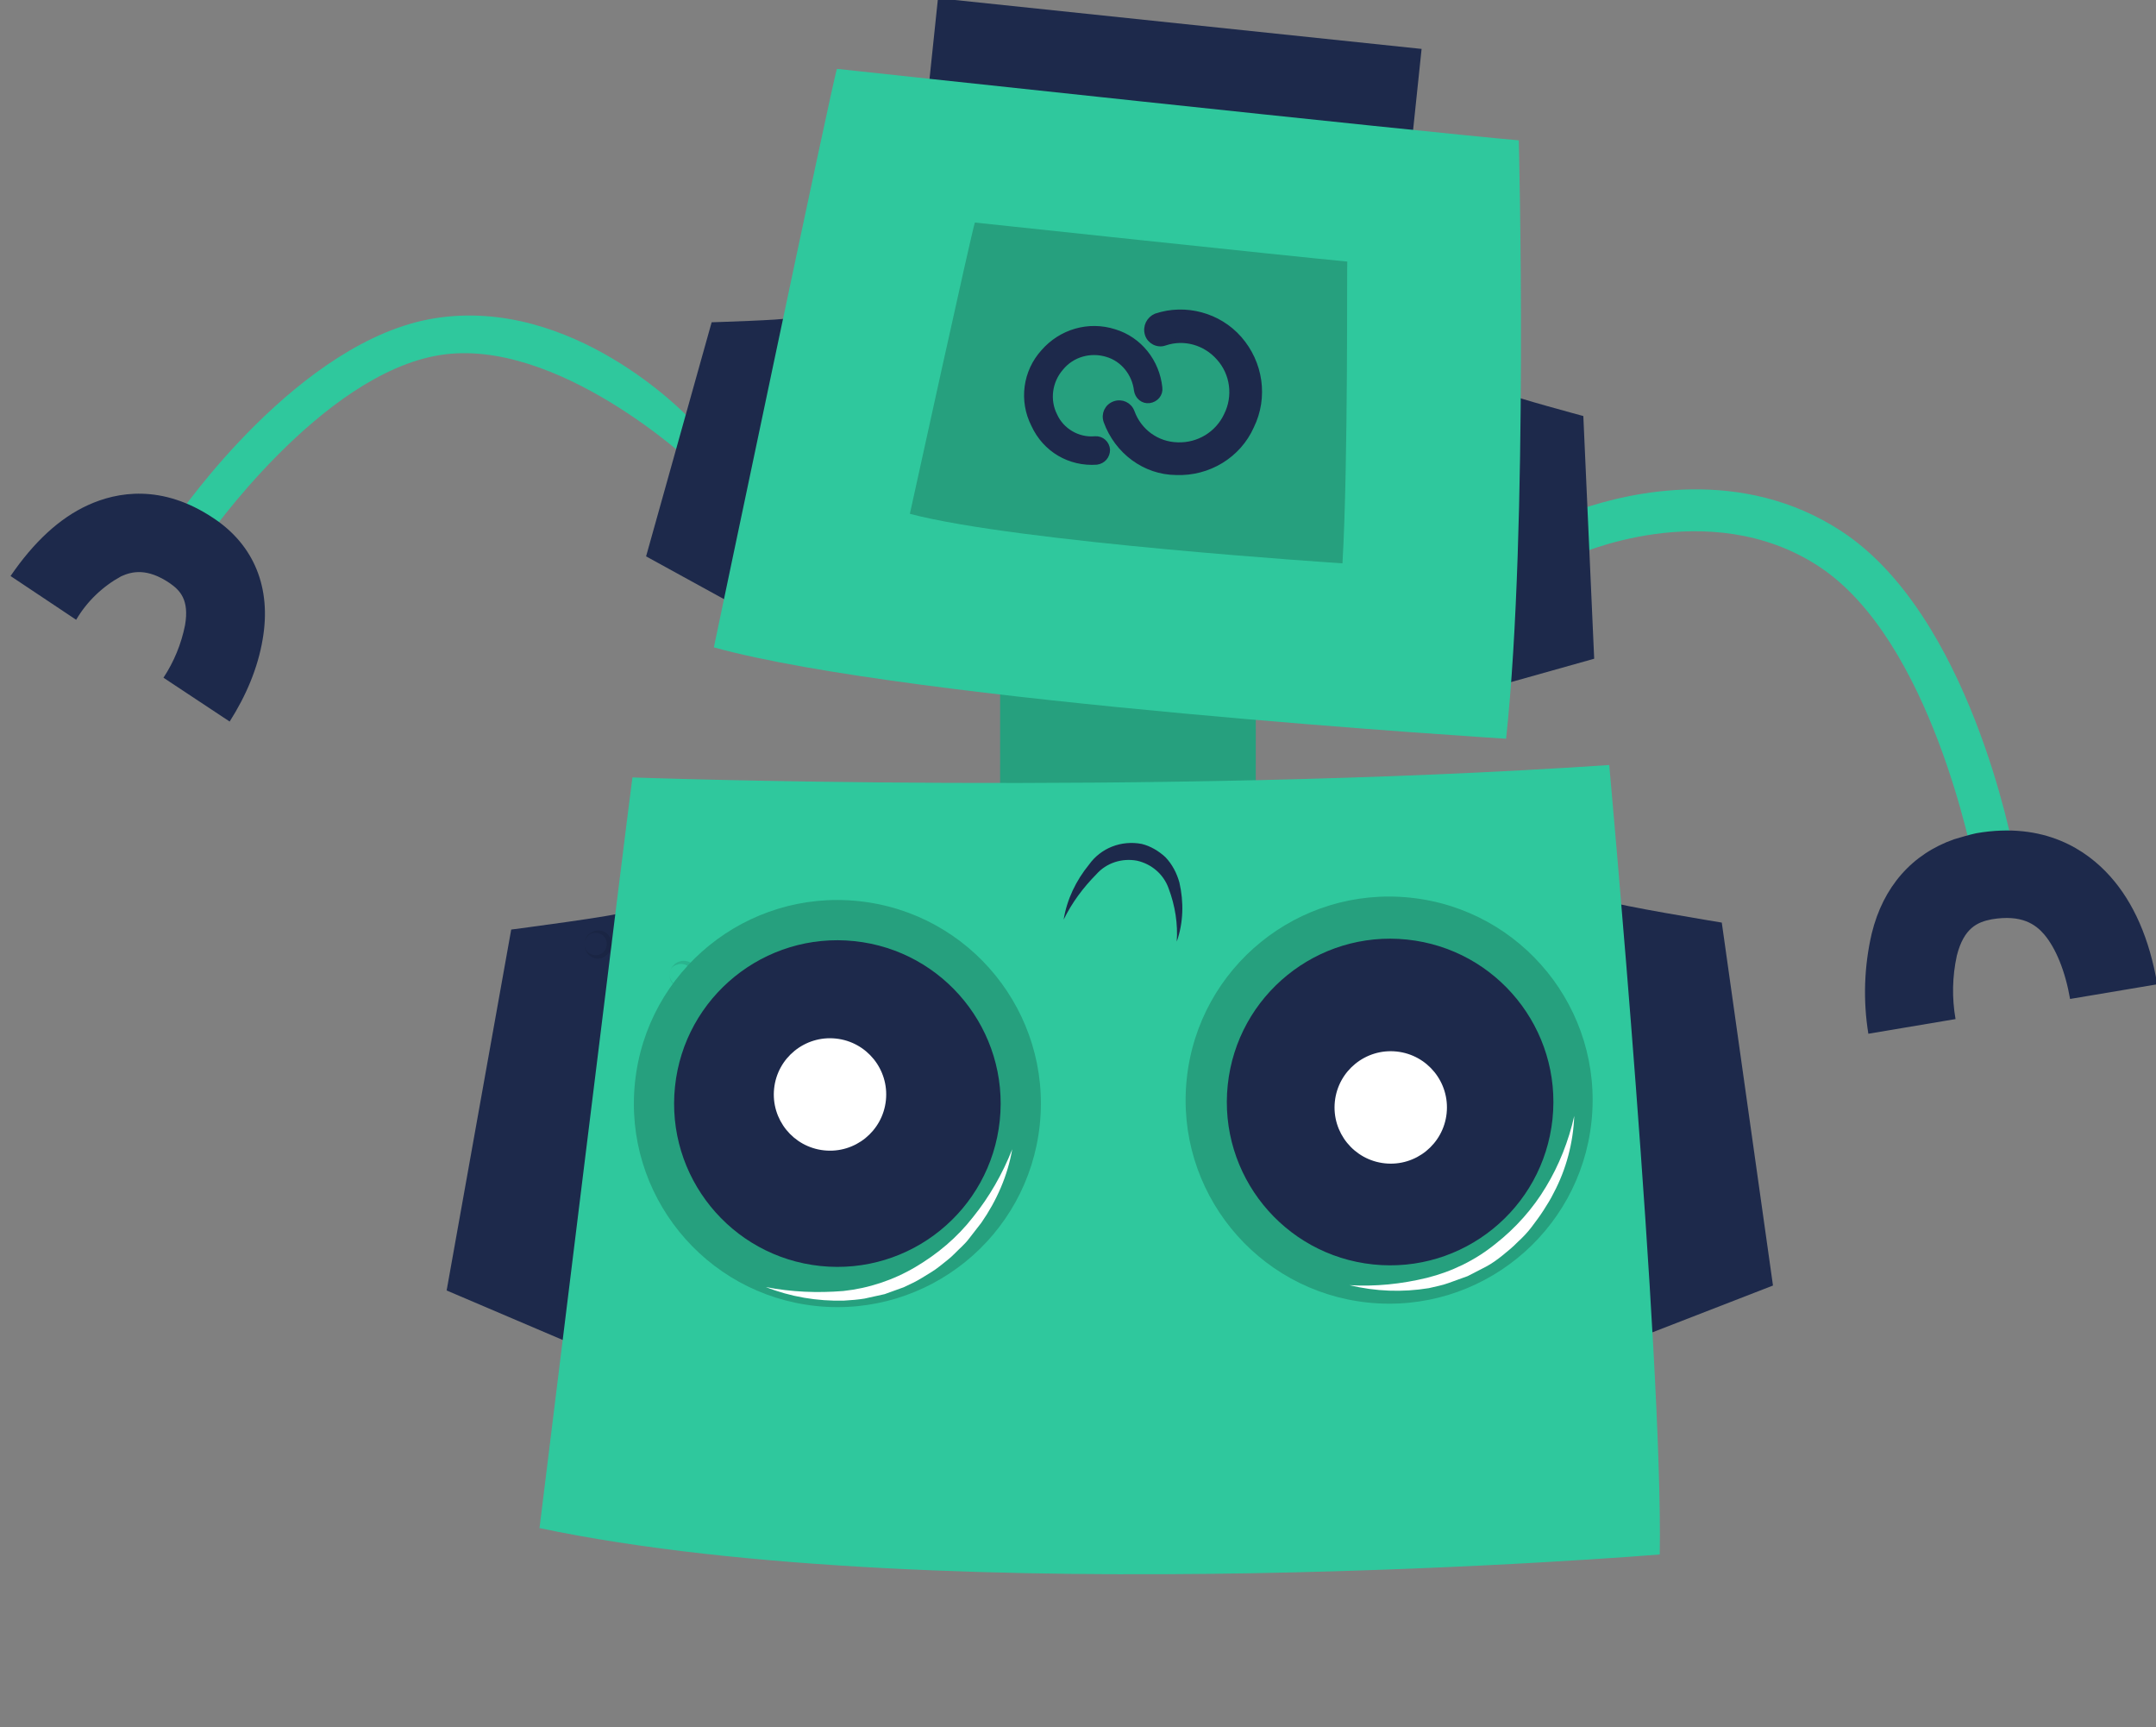 <?xml version="1.0" encoding="utf-8"?>
<!-- Generator: Adobe Illustrator 27.2.0, SVG Export Plug-In . SVG Version: 6.00 Build 0)  -->
<svg version="1.1" id="Layer_1" xmlns="http://www.w3.org/2000/svg" xmlns:xlink="http://www.w3.org/1999/xlink" x="0px" y="0px"
	 viewBox="0 0 364.6 292" style="enable-background:new 0 0 364.6 292;" xml:space="preserve">
<rect x="0" y="0" width="364.6" height="292" fill="#808080" stroke="none"/>
<style type="text/css">
	.st0{fill:#2FC89D;}
	.st1{fill:#1D294B;}
	.st2{fill:#26A07E;}
	.st3{fill:#37474F;}
	.st4{opacity:0.1;enable-background:new    ;}
	.st5{opacity:0.2;enable-background:new    ;}
	.st6{fill:#FFFFFF;}
	.st7{fill:#1D294B;stroke:#1D294B;stroke-width:1;stroke-miterlimit:4.002;}
	.st8{fill:#1D294B;stroke:#1D294B;stroke-width:1;stroke-miterlimit:4.002;}
</style>
<g id="Oops_404_Error_with_a_broken_robot-cuate" transform="matrix(0.995, -0.105, 0.105, 0.995, 84.29, -13.874)">
	<g id="freepik--Robot--inject-10" transform="matrix(-0.978, -0.208, 0.208, -0.978, 164.224, 285.582)">
		<path id="Path_15158" class="st0" d="M177.8,156.9c0.2,0.2,25.1,19,44.4,13.8c19.7-5.3,36-35,36.2-35.3l5.4,3
			c-0.7,1.3-17.7,32.4-40.1,38.4c-22.7,6.1-43.7-11.6-44.5-12.3L177.8,156.9z"/>
		<path id="Path_15160" class="st1" d="M251.1,105.4l11.9,6.2c-1.5,2.9-2.4,6-2.7,9.2c-0.3,4.4,1.5,5.8,3.3,6.8
			c4.1,2.2,6.6,1.3,8.3,0.3c2.9-2,5.3-4.8,6.8-8.1l11.8,6.2c-3.3,6.1-7.2,10.6-11.8,13.3c-4.6,2.7-12,4.9-21.3,0
			c-7.3-3.8-11-10.7-10.4-19.5C247.3,114.9,248.8,110,251.1,105.4z"/>
		
			<rect id="Rectangle_3303" x="77.8" y="103.8" transform="matrix(0.995 -0.104 0.104 0.995 -11.427 10.99)" class="st2" width="43.2" height="22.1"/>
		
			<rect id="Rectangle_3307" x="102.6" y="106.3" transform="matrix(-2.524149e-06 -1 1 -2.524149e-06 -23.578 232.307)" class="st3" width="3.5" height="43.2"/>
		
			<rect id="Rectangle_3308" x="101.8" y="178.9" transform="matrix(-2.524149e-06 -1 1 -2.524149e-06 -116.335 323.546)" class="st3" width="3.5" height="82.2"/>
		
			<rect id="Rectangle_3309" x="95.3" y="190.1" transform="matrix(-2.524149e-06 -1 1 -2.524149e-06 -127.543 334.754)" class="st1" width="16.7" height="82.2"/>
		<path id="Path_15088" class="st1" d="M15.8,99.5c-0.1-0.5-19.1-1.6-19.1-1.6l-15-60.1L3.5,26.6L15.8,99.5z"/>
		<path id="Path_15090" class="st1" d="M181.6,80.3c0-0.5,18.5-4.9,18.5-4.9l4.5-61.8l-23.4-7.2L181.6,80.3z"/>
		<path id="Path_15092" class="st0" d="M18.4,122.4c0,0-19.5-98.5-22.4-131.8c0,0,119.3-22.5,188.8-15.3c0,0-2.2,121.7-2.4,127.8
			C182.5,103.1,95.8,109,18.4,122.4z"/>
		<path id="Path_15099" class="st4" d="M143,63.5c0,1.3-1.1,2.4-2.4,2.4s-2.4-1.1-2.4-2.4c0-0.7,0.3-1.3,0.8-1.8
			c0.5-0.4,1.1-0.6,1.8-0.6C142,61.3,143,62.3,143,63.5z M143,63.5c0-0.6-0.2-1.1-0.7-1.5c-0.4-0.3-0.9-0.5-1.5-0.4
			c-1,0.1-1.8,1.1-1.7,2.1c0.1,1,1.1,1.8,2.1,1.7c0.4,0,0.7-0.2,1-0.4C142.7,64.6,143,64.1,143,63.5z"/>
		<path id="Path_15100" class="st4" d="M157.8,67.2c0,1.3-1,2.4-2.3,2.4c-0.6,0-1.1-0.2-1.6-0.6c-0.5-0.5-0.8-1.1-0.8-1.8
			c0-0.7,0.3-1.3,0.8-1.8c0.5-0.4,1.1-0.6,1.8-0.6C156.9,64.9,157.8,66,157.8,67.2z M157.8,67.2c0-0.6-0.2-1.1-0.7-1.5
			c-0.4-0.3-1-0.5-1.5-0.4c-1,0.1-1.8,1.1-1.7,2.1c0.1,0.9,0.8,1.6,1.7,1.7c0.5,0.1,1.1-0.1,1.5-0.4
			C157.6,68.3,157.8,67.7,157.8,67.2z"/>
		<path id="Path_15101" class="st4" d="M172.7,70.8c0,1.3-1.1,2.4-2.4,2.4c-0.6,0-1.1-0.2-1.5-0.6c-0.5-0.5-0.8-1.1-0.8-1.8
			c0-0.7,0.3-1.3,0.8-1.8c0.5-0.4,1.1-0.6,1.8-0.6C171.8,68.6,172.7,69.6,172.7,70.8z M172.7,70.8c0-0.6-0.3-1.1-0.7-1.5
			c-0.8-0.7-2-0.6-2.7,0.2s-0.6,2,0.2,2.7c0.3,0.2,0.6,0.4,1,0.4c0.5,0.1,1.1-0.1,1.5-0.4C172.5,71.9,172.7,71.4,172.7,70.8z"/>
		<path id="Path_15102" class="st4" d="M187.6,74.6c-0.1,1.2-1.1,2.1-2.3,2.2c-0.7,0-1.3-0.2-1.7-0.7c-0.9-0.9-0.9-2.4,0.1-3.4
			c0.1-0.1,0.1-0.1,0.2-0.2c0.5-0.4,1.2-0.6,1.8-0.4C186.8,72.3,187.6,73.4,187.6,74.6z M187.6,74.6c0-0.6-0.2-1.1-0.6-1.5
			c-0.7-0.7-2-0.7-2.7,0c-0.7,0.7-0.7,2,0,2.7c0.7,0.7,1.7,0.7,2.5,0.2C187.2,75.6,187.5,75.1,187.6,74.6z"/>
		<circle id="Ellipse_588" class="st5" cx="49.5" cy="62.2" r="34.4"/>
		<circle id="Ellipse_590" class="st2" cx="142.2" cy="51.9" r="34.4"/>
		<circle id="Ellipse_592" class="st1" cx="142.2" cy="51.9" r="27.6"/>
		<path id="Path_15107" class="st1" d="M88,85.1c-0.8,3.3-0.5,6.8,0.6,10c0.6,1.5,1.5,2.9,2.8,4c1.2,0.9,2.7,1.6,4.2,1.8
			c3.5,0.3,6.8-1.4,8.5-4.4c1.9-2.9,3.1-6.2,3.3-9.7c-1.1,3-2.7,5.7-4.7,8.2c-1.5,2.1-4,3.2-6.6,3c-2.5-0.3-4.7-1.8-5.8-4.1
			C88.9,91.1,88.1,88.1,88,85.1z"/>
		<path id="Path_15109" class="st6" d="M18.1,62.8c-0.3-4.5,0.4-9.1,2.1-13.3c0.4-1.1,0.9-2.1,1.4-3.1s1.1-2,1.7-3
			c0.6-1,1.3-1.9,2.1-2.8c0.7-0.9,1.5-1.7,2.3-2.5c0.8-0.8,1.7-1.6,2.6-2.2l2.9-1.9l3.1-1.5c1-0.5,2.1-0.8,3.2-1.2
			c4.4-1.2,8.9-1.5,13.4-0.9c-4.4,0.2-8.7,1.1-12.9,2.6c-4.1,1.5-7.8,3.8-10.9,6.9c-3.1,3-5.7,6.6-7.5,10.5
			C19.8,54.2,18.6,58.5,18.1,62.8z"/>
		<path id="Path_15111" class="st0" d="M27.7,164.9c-8,3.7-26.3,10.1-44.2,0.9c-23-11.8-34.3-49.7-34.8-51.3l6.7-2
			c0.2,0.3,11,36.6,31.3,47c19.9,10.2,41.3-2.6,41.5-2.7l3.6,5.9C31.5,162.9,30.1,163.8,27.7,164.9z"/>
		<path id="Path_15113" class="st1" d="M-40.9,116c-1.2,0.5-2.4,1-3.6,1.4c-11.3,3.2-18.9-0.9-23.3-4.9s-7.7-9.8-9.8-17.3l14.4-4
			c1.3,4.6,3.3,8.3,5.5,10.4c1.6,1.5,4.1,3,9.1,1.6c2.3-0.7,4.5-1.9,5.2-6.7c0.4-3.6,0.1-7.2-0.9-10.7l14.4-4
			c1.5,5.5,1.9,11.3,1.2,16.9C-29.8,106.8-34.1,112.8-40.9,116z"/>
		<path id="Path_15114" class="st1" d="M41.4,182.9c0-0.3-12.5-2.3-12.5-2.3L22.8,140l15.1-6L41.4,182.9z"/>
		<path id="Path_15116" class="st1" d="M164.6,183c0-0.3,12.5-2,12.5-2l6.9-40.5l-15-6.3L164.6,183z"/>
		<path id="Path_15118" class="st0" d="M36.2,125c0,0,100.8-4.3,134.8,1.4c0,0-10,97.5-10.5,99.4c0,0-100.2-0.3-115.9,0
			C44.6,225.7,36.1,160.8,36.2,125z"/>
		<path id="Path_15119" class="st5" d="M66.8,151.6c0,0,55-2.2,73.6,0.7c0,0-5.5,49.2-5.8,50.1c0,0-54.8-0.1-63.3,0
			C71.4,202.4,67.6,168.8,66.8,151.6z"/>
		<circle id="Ellipse_595" class="st6" cx="143.6" cy="53.3" r="9.5"/>
		<path id="Path_15110" class="st6" d="M112,47.3c0.3-4.5,1.7-8.9,3.9-12.9c0.6-1,1.2-1.9,1.8-2.9c0.6-1,1.4-1.8,2.1-2.7
			c0.7-0.9,1.6-1.7,2.4-2.5c0.8-0.8,1.8-1.5,2.7-2.2c0.9-0.7,1.9-1.3,2.9-1.9l3.1-1.5l3.3-1.1c1.1-0.3,2.2-0.5,3.4-0.7
			c4.5-0.6,9.1-0.3,13.4,0.9c-4.4-0.4-8.8-0.1-13.1,0.7c-4.2,0.9-8.2,2.7-11.7,5.3c-3.5,2.6-6.5,5.7-8.8,9.4
			C115,38.9,113.2,43,112,47.3z"/>
		<circle id="Ellipse_604" class="st1" cx="49.3" cy="61.9" r="27.6"/>
		<circle id="Ellipse_606" class="st6" cx="49.1" cy="61" r="9.5"/>
		<g id="half-circle" transform="matrix(0.574, -0.819, 0.819, 0.574, 140.159, 188.463)">
			<path id="Path_13" class="st7" d="M2.4-38.6c-0.8-0.7-1.9-0.7-2.7,0c-0.7,0.7-0.8,1.9,0,2.7c2.1,2,2.7,5.2,1.5,7.8
				c-1.1,2.7-3.8,4.5-6.8,4.5c-3,0.1-5.7-1.7-6.9-4.4c-1.2-2.6-0.6-5.7,1.3-7.8c0.7-0.8,0.7-2-0.1-2.7c-0.8-0.7-2-0.7-2.7,0.1
				c-3,3.2-3.9,7.9-2.1,11.9c1.8,4.2,5.9,6.8,10.4,6.8c4.5,0.1,8.6-2.6,10.3-6.8C6.5-30.7,5.6-35.4,2.4-38.6z"/>
		</g>
		<g id="half-circle-2" transform="translate(125.637 193.233) rotate(-71)">
			<path id="Path_13-2" class="st8" d="M15.3-22.9c-0.9,0.9-2.3,0.9-3.2,0c-0.9-0.9-0.9-2.3,0-3.2c2.5-2.5,3.2-6.2,1.8-9.4
				c-1.4-3.3-4.6-5.4-8.1-5.4c-3.6-0.1-6.9,2-8.3,5.3c-1.4,3.2-0.8,6.9,1.6,9.4c0.9,0.9,0.8,2.4-0.1,3.2C-2-22.1-3.4-22.2-4.3-23
				c-3.6-3.8-4.6-9.5-2.5-14.3c2.2-5,7.1-8.2,12.5-8.1c5.4-0.1,10.3,3.2,12.4,8.2C20.3-32.4,19.1-26.7,15.3-22.9z"/>
		</g>
	</g>
</g>
</svg>
